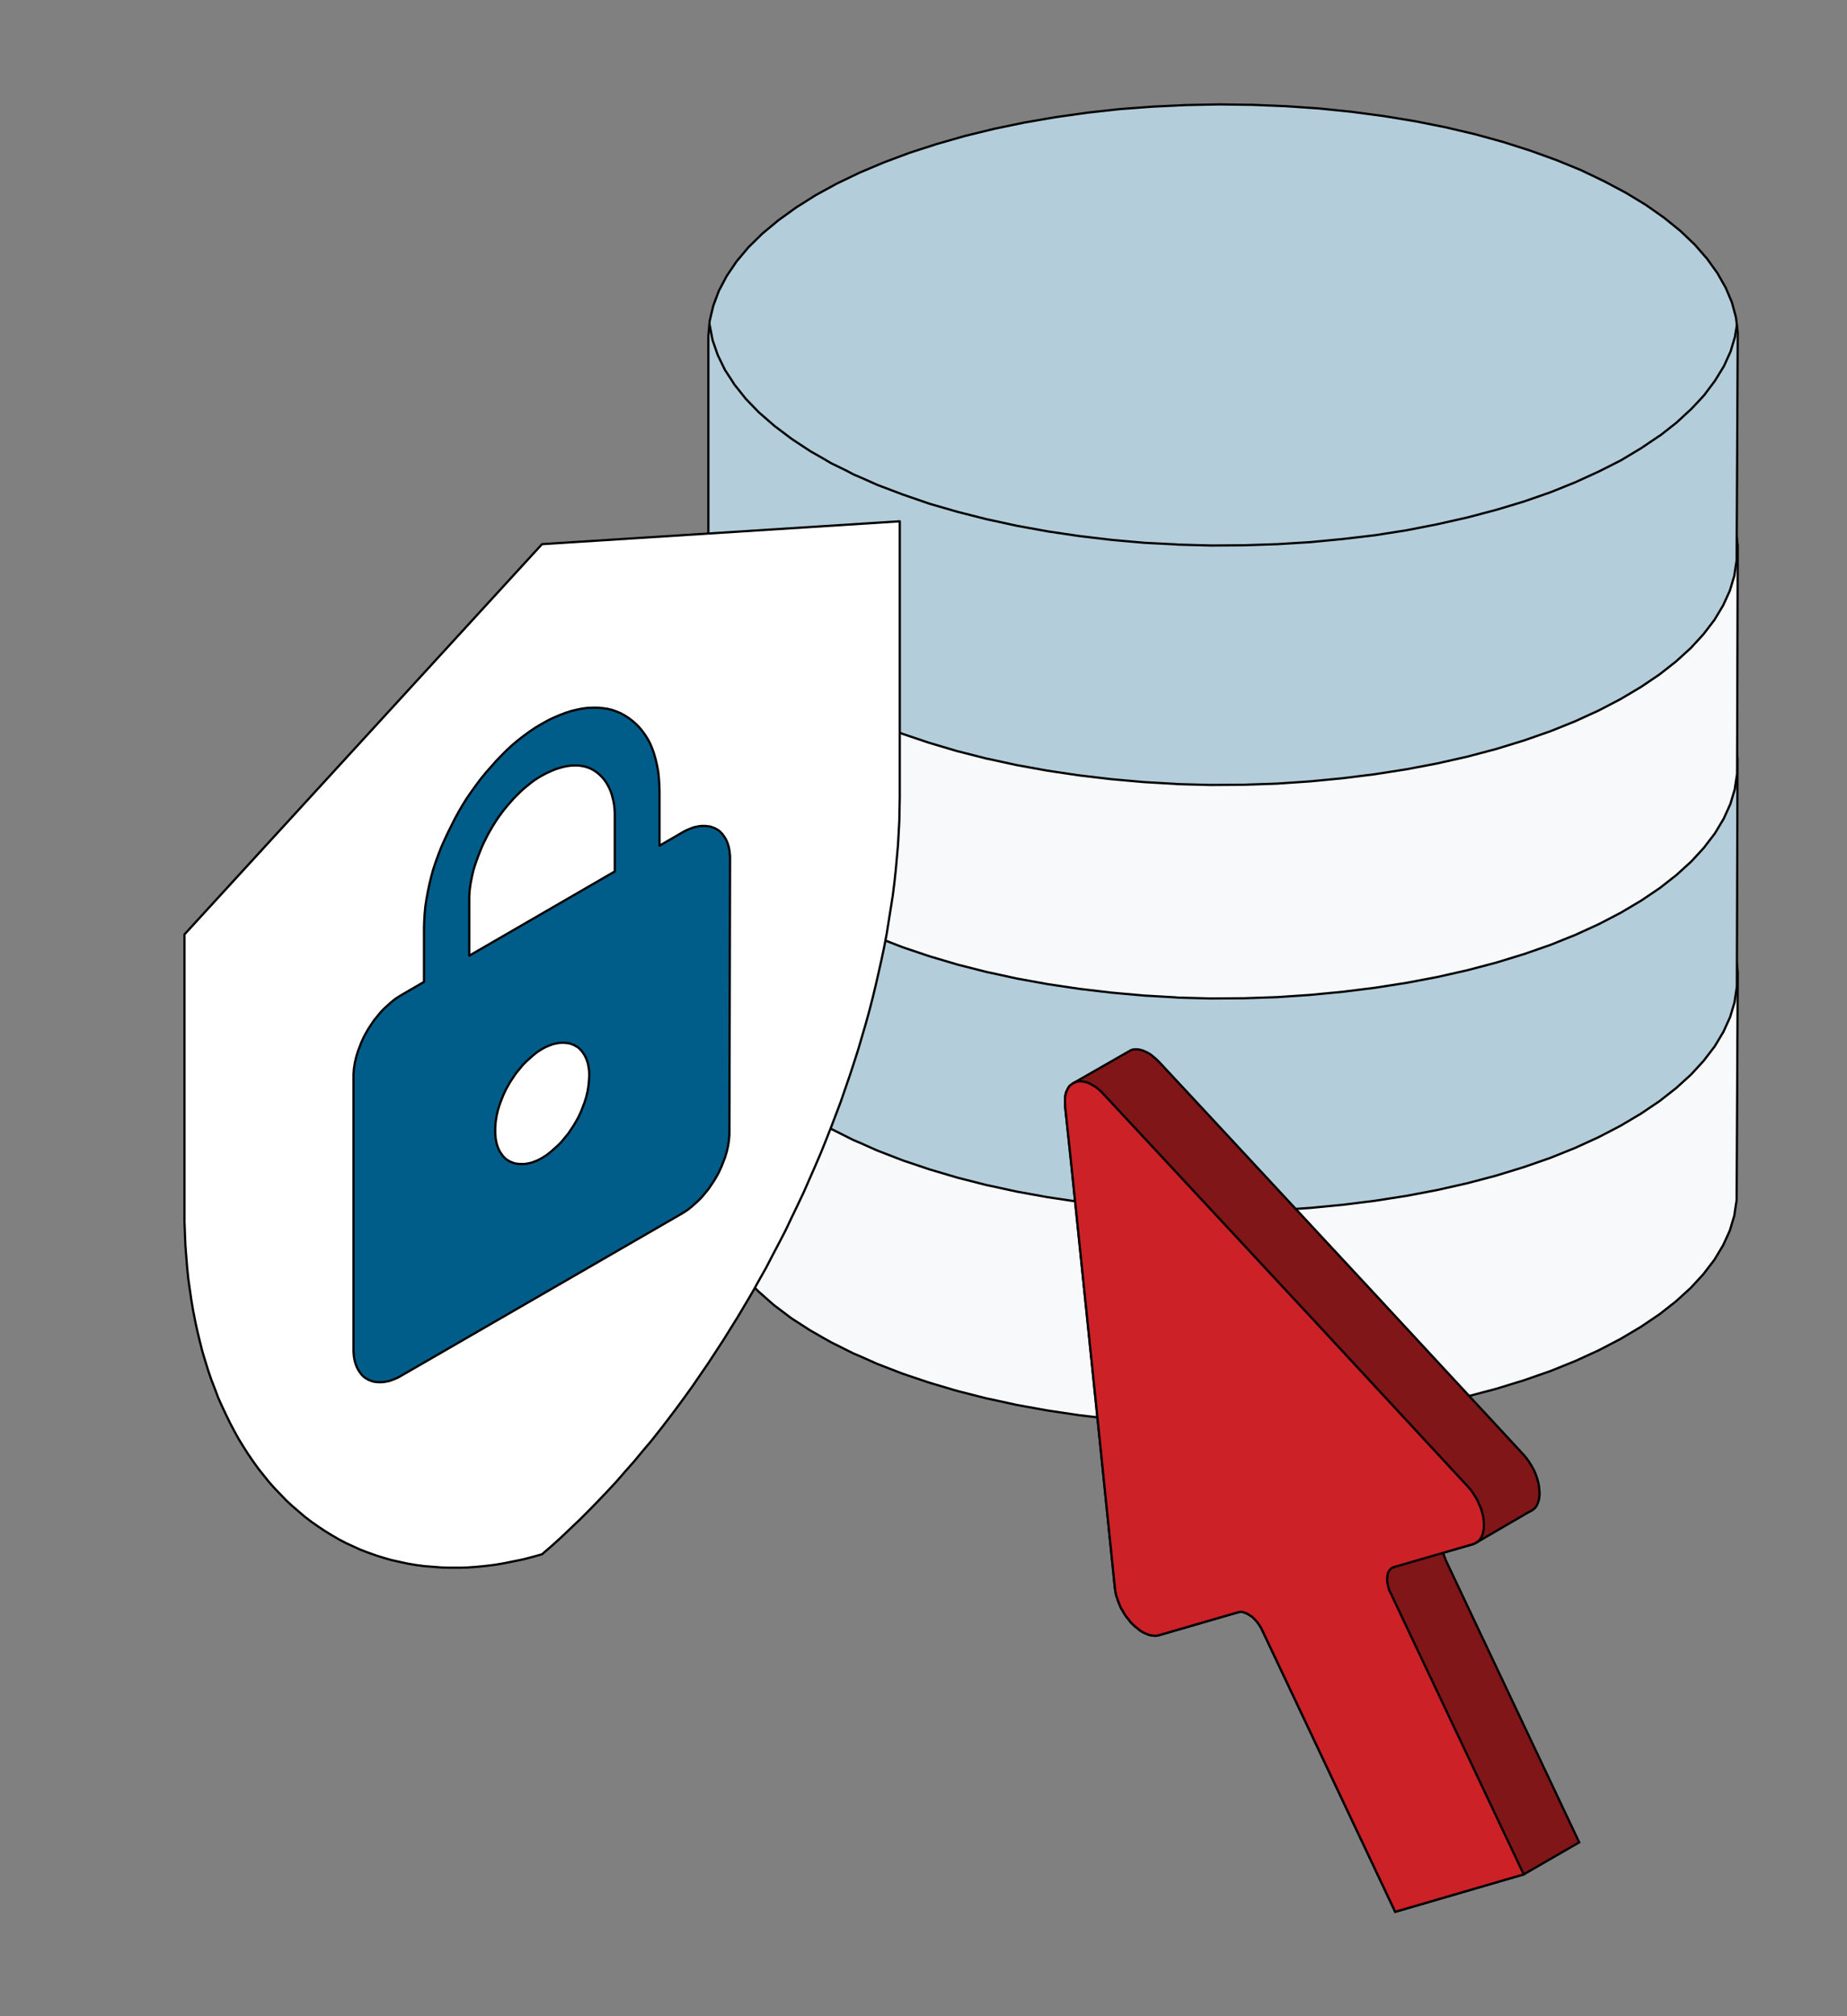 <?xml version="1.0" encoding="utf-8"?>
<!-- Generator: Adobe Illustrator 26.0.3, SVG Export Plug-In . SVG Version: 6.00 Build 0)  -->
<svg version="1.1" xmlns="http://www.w3.org/2000/svg" xmlns:xlink="http://www.w3.org/1999/xlink" x="0px" y="0px"
	 viewBox="0 0 825 900" style="enable-background:new 0 0 825 900;" xml:space="preserve">
<rect x="0" y="0" width="825" height="900" fill="#808080" stroke="none"/>
<style type="text/css">
	.st0{fill:#F8F9FB;stroke:#000000;stroke-linecap:round;stroke-linejoin:round;stroke-miterlimit:10;}
	.st1{fill:#B3CDDA;stroke:#000000;stroke-linecap:round;stroke-linejoin:round;stroke-miterlimit:10;}
	.st2{fill:none;stroke:#000000;stroke-linecap:round;stroke-linejoin:round;stroke-miterlimit:10;}
	.st3{display:none;fill:#B3CDDA;stroke:#000000;stroke-linecap:round;stroke-linejoin:round;stroke-miterlimit:10;}
	.st4{fill:#FFFFFF;stroke:#000000;stroke-linecap:round;stroke-linejoin:round;stroke-miterlimit:10;}
	.st5{fill:#005C89;stroke:#000000;stroke-linecap:round;stroke-linejoin:round;stroke-miterlimit:10;}
	.st6{fill:#801617;stroke:#000000;stroke-miterlimit:10;}
	.st7{fill:#CC2127;stroke:#000000;stroke-miterlimit:10;}
</style>
<g id="Layer_1">
	<g id="XMLID_00000176017009549616145370000000563821620513155235_">
		<path class="st0" d="M776.2,433.9l-0.8-6.7l-1.8-6.7l-2.8-6.6l-3.7-6.5l-4.6-6.4l-5.5-6.3l-6.4-6.1l-7.3-5.9l-8.1-5.7l-8.9-5.4
			l-9.6-5.1l-10.4-4.9l-11-4.5l-11.6-4.2l-12.2-3.9l-12.7-3.5l-13.2-3.1l-13.6-2.7l-14-2.3l-14.3-1.9L589,334l-14.7-1l-14.8-0.6
			l-14.9-0.2l-14.9,0.3l-14.8,0.7l-14.7,1.1l-14.5,1.6l-14.2,2l-13.9,2.4l-13.5,2.8l-13.1,3.2l-12.6,3.6l-12.1,3.9l-11.5,4.3
			l-10.9,4.6l-10.2,4.9l-9.5,5.2l-8.7,5.5l-7.9,5.7l-7.1,5.9l-6.2,6.1l-5.3,6.3l-4.4,6.5l-3.5,6.6l-2.5,6.7l-1.6,6.7l-0.6,6.7v95.2
			l0.4,6.8l1.3,6.7l2.3,6.7l3.2,6.6l3.1,4.9l1,1.6l5.1,6.3l6,6.2l6.8,6l7.7,5.8l1.2,0.8l7.3,4.7l5.4,3.1l3.9,2.2l6.4,3.2l3.6,1.8
			l3.3,1.4l7.4,3.3l5.7,2.2l5.7,2.2l11.9,4l12.5,3.7l13,3.3l2.4,0.5l11,2.4l13.8,2.5l14.1,2.1l14.4,1.7l14.6,1.3l13.9,0.8l0.9,0.1
			l14.9,0.4l14.9-0.1l14.8-0.5l7.4-0.5l7.4-0.5l7.3-0.7l7.3-0.7l14.4-1.8l14.1-2.2l13.7-2.6l13.3-3l12.9-3.4l12.4-3.8l11.8-4.1
			l11.2-4.5l10.5-4.8l9.8-5.1l9.1-5.4l8.3-5.6l0,0l7.4-5.8l6.6-6l3.6-3.9l2.1-2.3l4.9-6.4l3.9-6.5l3-6.6l2-6.7l0.1-0.9l0.9-5.9
			L776.2,433.9z"/>
		<path class="st1" d="M776.1,338.7l-0.8-6.7l-1.8-6.7l-2.8-6.6l-3.7-6.5l-4.6-6.4l-5.5-6.3l-6.4-6.1l-7.3-5.9l-8.1-5.7l-8.9-5.4
			l-9.6-5.1l-10.4-4.9l-11-4.5l-11.6-4.2l-12.2-3.9l-12.7-3.5l-13.2-3.1l-13.6-2.7l-14-2.3l-14.3-1.9l-14.5-1.5l-14.7-1l-14.8-0.6
			l-14.9-0.2l-14.9,0.3L515,238l-14.7,1.1l-14.5,1.6l-14.2,2l-13.9,2.4l-13.5,2.8l-13.1,3.2l-12.6,3.6l-12.1,3.9l-11.5,4.3
			l-10.9,4.6l-10.2,4.9l-9.5,5.2l-8.7,5.5l-7.9,5.7l-7.1,5.9l-6.2,6.1l-5.3,6.3l-4.4,6.5l-3.5,6.6l-2.5,6.7l-1.6,6.7l-0.6,6.7v95.2
			l0.4,6.8l1.3,6.7l2.3,6.7l3.2,6.6l3.1,4.9l1,1.6l5.1,6.3l6,6.2l6.8,6l7.7,5.8l1.2,0.8l7.3,4.7l5.4,3.1l3.9,2.2l6.4,3.2l3.6,1.8
			l3.3,1.4l7.4,3.3l5.7,2.2l5.7,2.2l11.9,4l12.5,3.7l13,3.3l2.4,0.5l11,2.4l13.8,2.5l14.1,2.1l14.4,1.7l14.6,1.3l13.9,0.8l0.9,0.1
			l14.9,0.4l14.9-0.1l14.8-0.5l7.4-0.5l7.4-0.5l7.3-0.7l7.3-0.7l14.4-1.8l14.1-2.2l13.7-2.6l13.3-3l12.9-3.4l12.4-3.8l11.8-4.1
			l11.2-4.5l10.5-4.8l9.8-5.1l9.1-5.4l8.3-5.6l0,0l7.4-5.8l6.6-6l3.6-3.9l2.1-2.3l4.9-6.4l3.9-6.5l3-6.6l2-6.7l0.1-0.9l0.9-5.9
			L776.1,338.7z"/>
		<path class="st0" d="M776.2,243.6l-0.8-6.7l-1.8-6.7l-2.8-6.6l-3.7-6.5l-4.6-6.4l-5.5-6.3l-6.4-6.1l-7.3-5.9l-8.1-5.7l-8.9-5.4
			l-9.6-5.1l-10.4-4.9l-11-4.5l-11.6-4.2l-12.2-3.9l-12.7-3.5l-13.2-3.1l-13.6-2.7l-14-2.3l-14.3-1.9l-14.5-1.5l-14.7-1l-14.8-0.6
			l-14.9-0.2l-14.9,0.3l-14.8,0.7l-14.7,1.1l-14.5,1.6l-14.2,2l-13.9,2.4l-13.5,2.8l-13.1,3.2l-12.6,3.6l-12.1,3.9l-11.5,4.3
			l-10.9,4.6l-10.2,4.9l-9.5,5.2l-8.7,5.5l-7.9,5.7l-7.1,5.9l-6.2,6.1l-5.3,6.3l-4.4,6.5l-3.5,6.6l-2.5,6.7l-1.6,6.7l-0.6,6.7v95.2
			l0.4,6.8l1.3,6.7l2.3,6.7l3.2,6.6l3.1,4.9l1,1.6l5.1,6.3l6,6.2l6.8,6l7.7,5.8l1.2,0.8l7.3,4.7l5.4,3.1l3.9,2.2l6.4,3.2l3.6,1.8
			l3.3,1.4l7.4,3.3l5.7,2.2l5.7,2.2l11.9,4l12.5,3.7l13,3.3l2.4,0.5l11,2.4l13.8,2.5l14.1,2.1l14.4,1.7l14.6,1.3l13.9,0.8l0.9,0.1
			l14.9,0.4l14.9-0.1l14.8-0.5l7.4-0.5l7.4-0.5l7.3-0.7l7.3-0.7l14.4-1.8l14.1-2.2l13.7-2.6l13.3-3l12.9-3.4l12.4-3.8l11.8-4.1
			l11.2-4.5l10.5-4.8l9.8-5.1l9.1-5.4l8.3-5.6l0,0l7.4-5.8l6.6-6l3.6-3.9l2.1-2.3l4.9-6.4l3.9-6.5l3-6.6l2-6.7l0.1-0.9l0.9-5.9
			L776.2,243.6z"/>
		<path class="st1" d="M776.2,148.4l-0.8-6.7l-1.8-6.7l-2.8-6.6l-3.7-6.5l-4.6-6.4l-5.5-6.3l-6.4-6.1l-7.3-5.9l-8.1-5.7l-8.9-5.4
			l-9.6-5.1l-10.4-5l-11-4.5l-11.6-4.2l-12.2-3.9l-12.7-3.5l-13.2-3.1L632,54.1l-14-2.3l-14.3-1.9L589,48.4l-14.7-1l-14.8-0.6
			l-14.9-0.2l-14.9,0.3l-14.8,0.7l-14.7,1.1l-14.5,1.6l-14.2,2l-13.9,2.4l-13.5,2.8L431,60.7l-12.6,3.6l-12.1,3.9l-11.5,4.3
			l-10.9,4.6L373.7,82l-9.5,5.2l-8.7,5.5l-7.9,5.7l-7.1,5.9l-6.2,6.1l-5.3,6.3l-4.4,6.5l-3.5,6.6l-2.5,6.7l-1.6,6.7l-0.6,6.7v95.2
			l0.4,6.8l1.3,6.7l2.3,6.7l3.2,6.6l3.1,4.9l1,1.6l5.1,6.3l6,6.2l6.8,6l7.7,5.8l1.2,0.8l7.3,4.7l5.4,3.1l3.9,2.2l6.4,3.2l3.6,1.8
			l3.3,1.4l7.4,3.3l5.7,2.2l5.7,2.2l11.9,4l12.5,3.7l13,3.3l2.4,0.5l11,2.4l13.8,2.5l14.1,2.1l14.4,1.7l14.6,1.3l13.9,0.8l0.9,0.1
			l14.9,0.4l14.9-0.1l14.8-0.5l7.4-0.5l7.4-0.5l7.3-0.7l7.3-0.7l14.4-1.8l14.1-2.2l13.7-2.6l13.3-3l12.9-3.4l12.4-3.8l11.8-4.1
			l11.2-4.5l10.5-4.8l9.8-5.1l9.1-5.4l8.3-5.6l0,0l7.4-5.8l6.6-6l3.6-3.9l2.1-2.3l4.9-6.4l3.9-6.5l3-6.6l2-6.7l0.1-0.9l0.9-5.9
			L776.2,148.4z"/>
		<polyline class="st2" points="317,145.1 318.3,151.9 320.6,158.5 323.8,165.1 327,170 328,171.6 333.1,178 339,184.1 345.9,190.1 
			353.6,195.9 354.8,196.7 362.1,201.5 367.4,204.5 371.3,206.8 377.7,209.9 381.3,211.8 384.6,213.2 392,216.5 403.4,220.8 
			415.3,224.9 427.8,228.5 440.8,231.8 443.2,232.3 454.2,234.7 468,237.2 482.2,239.3 496.6,241 511.2,242.3 525.1,243 526,243.1 
			540.9,243.5 555.7,243.4 570.6,242.9 585.3,242 592.6,241.3 599.9,240.6 614.3,238.9 628.3,236.7 642.1,234 655.4,231 
			668.3,227.6 680.6,223.9 692.4,219.8 703.6,215.3 714.1,210.5 724,205.5 733,200.1 741.3,194.5 741.4,194.5 748.8,188.7 
			755.4,182.6 759.1,178.7 761.2,176.4 766,170 770,163.5 773,156.9 775,150.2 775.1,149.3 775.8,145.3 		"/>
	</g>
</g>
<g id="Layer_2">
	<g>
		<g id="XMLID_00000061470324780759072100000014961946006495656872_">
			<path class="st3" d="M48.8,397.8v123v5.3l0.1,5.2l0.2,5.2l0.3,5.1l0.4,5l0.5,4.9l0.6,4.9l0.7,4.8l0.8,4.7l0.9,4.6l1,4.6l1.1,4.5
				l1.2,4.4l1.3,4.3l1.3,4.2l1.4,4.1l1.5,4.1l1.6,4l1.7,3.9l1.8,3.8l1.8,3.7l1.9,3.6l2,3.5l2.1,3.4l2.1,3.3l2.2,3.2l2.3,3.1l2.4,3
				l2.4,2.9l2.5,2.8l2.6,2.7l2.6,2.6l2.7,2.5l2.8,2.4l2.8,2.3l2.9,2.2l3,2.1l3,2c0,0,29.9,18.6,41.6,24c7.8,3.6,15.2,6.3,21.8,8.4
				c7.2,1.7,16,3.2,26.1,3.4c17.1,0.4,31.3-2.8,41-6c-37.2-7.2-119.4-29.4-119.4-29.4l-2.5-2.8l-2.4-2.9l-2.4-3l-2.3-3.1l-2.2-3.2
				l-2.1-3.3l-2.1-3.4l-2-3.5l-1.9-3.6l-1.8-3.7l-1.8-3.8l-1.7-3.9l-1.6-4l-1.5-4.1l-1.4-4.1l-1.3-4.2l-1.3-4.3l-1.2-4.4l-1.1-4.5
				l-1-4.6l-0.9-4.6l-0.8-4.7l-0.7-4.8l-0.6-4.9l-0.5-4.9l-0.4-5l-0.3-5.1l-0.2-5.2l-0.1-5.2V540V417L48.8,397.8z"/>
			<polygon class="st3" points="208.5,223.6 48.8,397.8 82.4,417.1 242.1,242.9 			"/>
			<polygon class="st3" points="368.3,213.3 208.5,223.6 242.1,242.9 401.9,232.7 			"/>
			<polygon class="st4" points="401.9,355.7 401.9,232.7 242.1,242.9 82.4,417.1 82.4,540.1 82.4,545.4 82.6,550.6 82.8,555.8 
				83.2,560.9 83.6,565.9 84.1,570.8 84.8,575.7 85.5,580.5 86.3,585.2 87.2,589.8 88.2,594.4 89.3,598.9 90.4,603.3 91.7,607.6 
				93,611.8 94.4,615.9 96,620 97.5,624 99.2,627.8 101,631.6 102.8,635.3 104.7,638.9 106.7,642.5 108.8,645.9 110.9,649.2 
				113.1,652.4 115.4,655.6 117.8,658.6 120.2,661.6 122.7,664.4 125.3,667.1 127.9,669.8 130.6,672.3 133.4,674.7 136.2,677.1 
				139.1,679.3 142.1,681.4 145.1,683.4 148.2,685.3 151.3,687.1 154.5,688.8 157.8,690.3 161.1,691.8 164.5,693.1 167.9,694.3 
				171.4,695.4 174.9,696.4 178.5,697.2 182.2,698 185.8,698.6 189.6,699.1 193.4,699.4 197.2,699.7 201.1,699.8 205,699.8 
				209,699.7 213,699.4 217,699 221.1,698.5 225.2,697.8 233.6,696.1 237.8,695 242.1,693.8 246.4,690.1 250.6,686.3 254.8,682.3 
				259,678.3 263.1,674.2 267.2,670 271.3,665.7 275.3,661.4 279.2,656.9 283.2,652.4 287,647.8 290.9,643.2 294.7,638.4 
				298.4,633.6 302.1,628.7 305.7,623.8 309.3,618.8 312.8,613.7 316.3,608.6 319.7,603.4 323.1,598.2 326.4,592.9 329.7,587.6 
				332.9,582.2 336.1,576.8 339.1,571.4 342.2,565.9 345.1,560.3 348,554.8 350.9,549.2 353.6,543.5 356.3,537.9 359,532.2 
				361.5,526.5 364,520.8 366.5,515 368.8,509.3 371.1,503.5 373.3,497.7 375.5,491.9 377.5,486.1 379.5,480.3 381.4,474.5 
				383.3,468.6 385,462.8 386.7,457 388.3,451.2 389.8,445.4 391.2,439.6 392.5,433.9 393.8,428.1 395,422.4 396.1,416.6 397,410.9 
				397.9,405.3 398.8,399.6 399.5,394 400.1,388.4 400.6,382.9 401.1,377.3 401.4,371.9 401.7,366.4 401.8,361 			"/>
		</g>
		<path class="st5" d="M326.1,383.6v-1.2l-0.1-1.2l-0.1-1.1l-0.2-1.1l-0.2-1l-0.3-1l-0.3-0.9l-0.4-0.9l-0.4-0.8l-0.5-0.8l-0.5-0.7
			l-0.5-0.7l-0.6-0.6l-0.6-0.6l-0.7-0.5l-0.7-0.4l-0.7-0.4l-0.8-0.3l-0.8-0.3l-0.8-0.2l-0.9-0.1l-0.9-0.1h-0.9h-0.9l-1,0.1l-1,0.2
			l-1,0.2l-1,0.3l-1,0.4l-1,0.4l-1.1,0.5l-1.1,0.6l-10.5,6.1v-24.2l-0.1-3.1l-0.2-3l-0.3-2.8l-0.5-2.7l-0.6-2.6l-0.7-2.5l-0.8-2.3
			l-0.9-2.2l-1.1-2.1l-1.2-1.9l-1.3-1.8l-1.4-1.7l-1.5-1.5l-1.6-1.4l-1.6-1.2l-1.7-1.1l-1.8-1l-1.9-0.8l-2-0.7l-2.1-0.5l-2.1-0.3
			l-2.2-0.2h-2.3l-2.3,0.1l-2.4,0.3l-2.4,0.5l-2.5,0.6l-2.5,0.8l-2.6,1l-2.6,1.1l-2.7,1.3l-2.7,1.5l-2.7,1.6l-2.7,1.8l-2.6,1.9
			l-2.6,2l-2.5,2.1l-2.5,2.3l-2.4,2.4l-2.4,2.5l-2.3,2.6l-2.3,2.6l-2.2,2.7l-2.1,2.8l-2.1,2.9l-2,2.9l-1.9,3l-1.8,3.1l-1.7,3.1
			l-1.6,3.2l-1.6,3.2l-1.5,3.2l-1.4,3.2l-1.3,3.3l-1.2,3.3l-1.1,3.3l-0.9,3.3l-0.8,3.3l-0.7,3.3l-0.6,3.3l-0.5,3.2l-0.3,3.2
			l-0.2,3.2l-0.1,3.2v24.2l-10.5,6.1l-1.1,0.7l-1.1,0.7l-1,0.8l-1,0.8l-1,0.9l-1,0.9l-1,0.9l-1,1l-0.9,1l-0.9,1.1l-0.9,1.1l-0.9,1.1
			l-0.8,1.2l-0.8,1.2l-0.8,1.2l-0.7,1.2l-0.7,1.2l-0.7,1.3L162,464l-0.6,1.3l-0.5,1.3l-0.5,1.3l-0.5,1.3l-0.4,1.3l-0.4,1.3l-0.3,1.3
			l-0.3,1.3l-0.2,1.3l-0.2,1.3l-0.1,1.3l-0.1,1.3v1.3v121.2v1.2l0.1,1.2l0.1,1.1l0.2,1.1l0.2,1l0.3,1l0.3,0.9l0.4,0.9l0.4,0.8
			l0.5,0.8l0.5,0.7l0.5,0.7l0.6,0.6l0.6,0.6l0.7,0.5l0.7,0.4l0.7,0.4l0.8,0.3l0.8,0.3l0.8,0.2l0.9,0.1l0.9,0.1h0.9h0.9l1-0.1l1-0.2
			l1-0.2l1-0.3l1-0.4l1-0.4l1.1-0.5l1.1-0.6l125.9-72.7l1.1-0.7l1.1-0.7l1-0.8l1-0.8l1-0.9l1-0.9l1-0.9l1-1l0.9-1l0.9-1.1l0.9-1.1
			l0.9-1.1l0.8-1.2l0.8-1.2l0.8-1.2l0.7-1.2l0.7-1.2l0.7-1.3l0.6-1.3l0.6-1.3l0.5-1.3l0.5-1.3l0.5-1.3l0.4-1.3l0.4-1.3l0.3-1.3
			l0.3-1.3l0.2-1.3l0.2-1.3l0.1-1.3l0.1-1.3v-1.3L326.1,383.6z M263.1,481.8L263,483l-0.1,1.3l-0.2,1.3l-0.2,1.3l-0.3,1.3l-0.3,1.3
			l-0.4,1.3l-0.4,1.3l-0.5,1.3l-0.5,1.3l-0.5,1.3l-0.6,1.3l-0.6,1.3l-0.7,1.3l-0.7,1.2l-0.7,1.2l-0.8,1.2l-0.8,1.2l-0.8,1.2L253,507
			l-0.9,1.1l-0.9,1.1l-0.9,1l-1,1l-1,0.9l-1,0.9l-1,0.9l-1,0.8l-1,0.8l-1.1,0.7l-1.1,0.7l-1.1,0.6l-1,0.5l-1,0.4l-1,0.4l-1,0.3
			l-1,0.2l-1,0.2l-1,0.1h-0.9h-0.9l-0.9-0.1l-0.9-0.1l-0.8-0.2l-0.8-0.3l-0.8-0.3l-0.7-0.4l-0.7-0.4l-0.7-0.5l-0.6-0.6l-0.6-0.6
			l-0.5-0.7l-0.5-0.7l-0.5-0.8l-0.4-0.8l-0.4-0.9l-0.3-0.9l-0.3-1l-0.2-1l-0.2-1.1l-0.1-1.1l-0.1-1.2v-1.2v-1.3l0.1-1.3l0.1-1.3
			l0.2-1.3l0.2-1.3l0.3-1.3l0.3-1.3l0.4-1.3l0.4-1.3l0.5-1.3l0.5-1.3l0.5-1.3l0.6-1.3l0.6-1.3l0.7-1.3l0.7-1.2l0.7-1.2l0.8-1.2
			l0.8-1.2l0.8-1.2l0.9-1.1l0.9-1.1l0.9-1.1l0.9-1l1-1l1-0.9l1-0.9l1-0.9l1-0.8l1-0.8l1.1-0.7l1.1-0.7l1.1-0.6l1.1-0.5l1-0.4l1-0.4
			l1-0.3l1-0.2l1-0.2l1-0.1h0.9h0.9l0.9,0.1l0.9,0.1l0.8,0.2l0.8,0.3l0.8,0.3l0.7,0.4l0.7,0.4l0.7,0.5l0.6,0.6l0.6,0.6l0.5,0.7
			l0.5,0.7l0.5,0.8l0.4,0.8l0.4,0.9l0.3,0.9l0.3,1l0.2,1l0.2,1.1l0.1,1.1l0.1,1.2v1.2L263.1,481.8z M209.6,426.6v-24.2v-2l0.1-2
			l0.2-2l0.3-2l0.4-2l0.4-2l0.5-2l0.6-2l0.7-2l0.7-2l0.8-2l0.8-2l0.9-2l1-2l1-2l1.1-1.9l1.1-1.9l1.2-1.9l1.2-1.8l1.3-1.8l1.3-1.7
			l1.4-1.7l1.4-1.6l1.4-1.6l1.5-1.5l1.5-1.5l1.5-1.4l1.6-1.3l1.6-1.3l1.6-1.2l1.7-1.1l1.7-1l1.7-0.9l1.7-0.8l1.6-0.7l1.6-0.6
			l1.6-0.5l1.5-0.4l1.5-0.3l1.5-0.2l1.4-0.1h1.4l1.4,0.1l1.3,0.2l1.3,0.3l1.2,0.4l1.2,0.5l1.1,0.6l1.1,0.7l1,0.8l1,0.9l0.9,0.9
			l0.8,1l0.8,1.1l0.7,1.2l0.7,1.3l0.6,1.4l0.5,1.4l0.4,1.5l0.4,1.6l0.3,1.7l0.2,1.8l0.1,1.8v1.9V389L209.6,426.6z"/>
	</g>
</g>
<g id="Layer_3">
	<g id="Cursor_00000142152417649021934410000004654505628017909124_">
		<polygon class="st6" points="645.9,696.7 645.6,695.9 645.3,695.1 645,694.4 644.8,693.6 644.7,693.1 657.9,689.3 659.1,688.8 
			682.8,675 683.9,674.5 684.9,673.8 685.8,673 686.5,671.9 687,670.7 687.4,669.4 687.6,668 687.7,666.5 687.6,665.4 687.5,664.4 
			687.4,663.3 687.2,662.2 686.9,661.1 686.6,659.9 686.2,658.8 685.8,657.7 685.3,656.5 684.7,655.4 684.1,654.3 683.4,653.2 
			682.7,652.1 681.9,651 681.1,650 680.2,649 614.3,577.9 535.6,493.2 517.8,474.1 516.6,472.9 515.3,471.8 514.1,470.8 512.8,470 
			511.6,469.4 510.4,468.9 509.3,468.6 508.1,468.4 507.1,468.4 506,468.5 505.1,468.8 479.4,483.5 478.6,484.1 477.8,484.7 
			477.2,485.5 476.7,486.5 476.2,487.6 475.9,488.8 475.7,490.1 475.7,491.6 475.7,493.4 478.3,517.7 491.2,642.6 498,708.9 
			498.2,710.4 498.5,711.9 499,713.4 499.5,714.9 500.1,716.4 500.7,717.8 501.5,719.1 502.3,720.5 503.1,721.7 504.1,722.9 
			505,724.1 506,725.1 507.1,726.1 508.2,727 509.2,727.8 510.3,728.5 511.3,729 512.3,729.4 513.2,729.8 514.2,730 515.1,730.1 
			516,730.2 516.9,730.1 517.8,729.9 553,719.7 554.1,719.5 555.2,719.6 556.4,720 557.6,720.6 558.5,721.2 559.4,721.8 
			560.2,722.6 561,723.4 561.8,724.4 562.5,725.4 563.2,726.5 563.8,727.7 623.2,853.4 680.6,836.7 705.4,822.4 		"/>
		<polygon class="st7" points="680.6,836.7 621.1,711 620.7,710.3 620.4,709.5 620.2,708.7 620,707.9 619.8,707.1 619.7,706.4 
			619.6,705.6 619.6,704.9 619.7,703.6 619.8,702.8 620,702.1 620.3,701.5 620.7,700.9 621.1,700.4 621.6,700 622.1,699.7 
			622.7,699.5 657.9,689.3 659.1,688.8 660.1,688.1 661,687.3 661.6,686.2 662.2,685.1 662.5,683.7 662.8,682.3 662.8,680.8 
			662.8,679.8 662.7,678.7 662.6,677.6 662.4,676.5 662.1,675.4 661.8,674.3 661.4,673.1 660.9,672 660.4,670.9 659.9,669.7 
			659.3,668.6 658.6,667.5 657.9,666.4 657.1,665.3 656.3,664.3 655.4,663.3 589.5,592.2 510.8,507.6 493,488.5 491.8,487.2 
			490.5,486.1 489.3,485.1 488,484.4 486.8,483.7 485.6,483.2 484.4,482.9 483.3,482.7 482.2,482.7 481.2,482.8 480.3,483.1 
			479.4,483.5 478.6,484.1 477.8,484.7 477.2,485.5 476.7,486.5 476.2,487.6 475.9,488.8 475.7,490.1 475.7,491.6 475.7,493.4 
			478.3,517.7 491.2,642.6 498,708.9 498.2,710.4 498.5,711.9 499,713.4 499.5,714.9 500.1,716.4 500.7,717.8 501.5,719.1 
			502.3,720.5 503.1,721.7 504.1,722.9 505,724.1 506,725.1 507.1,726.1 508.2,727 509.2,727.8 510.3,728.5 511.3,729 512.3,729.4 
			513.2,729.8 514.2,730 515.1,730.1 516,730.2 516.9,730.1 517.8,729.9 553,719.7 554.1,719.5 555.2,719.6 556.4,720 557.6,720.6 
			558.5,721.2 559.4,721.8 560.2,722.6 561,723.4 561.8,724.4 562.5,725.4 563.2,726.5 563.8,727.7 623.2,853.4 		"/>
	</g>
</g>
</svg>
